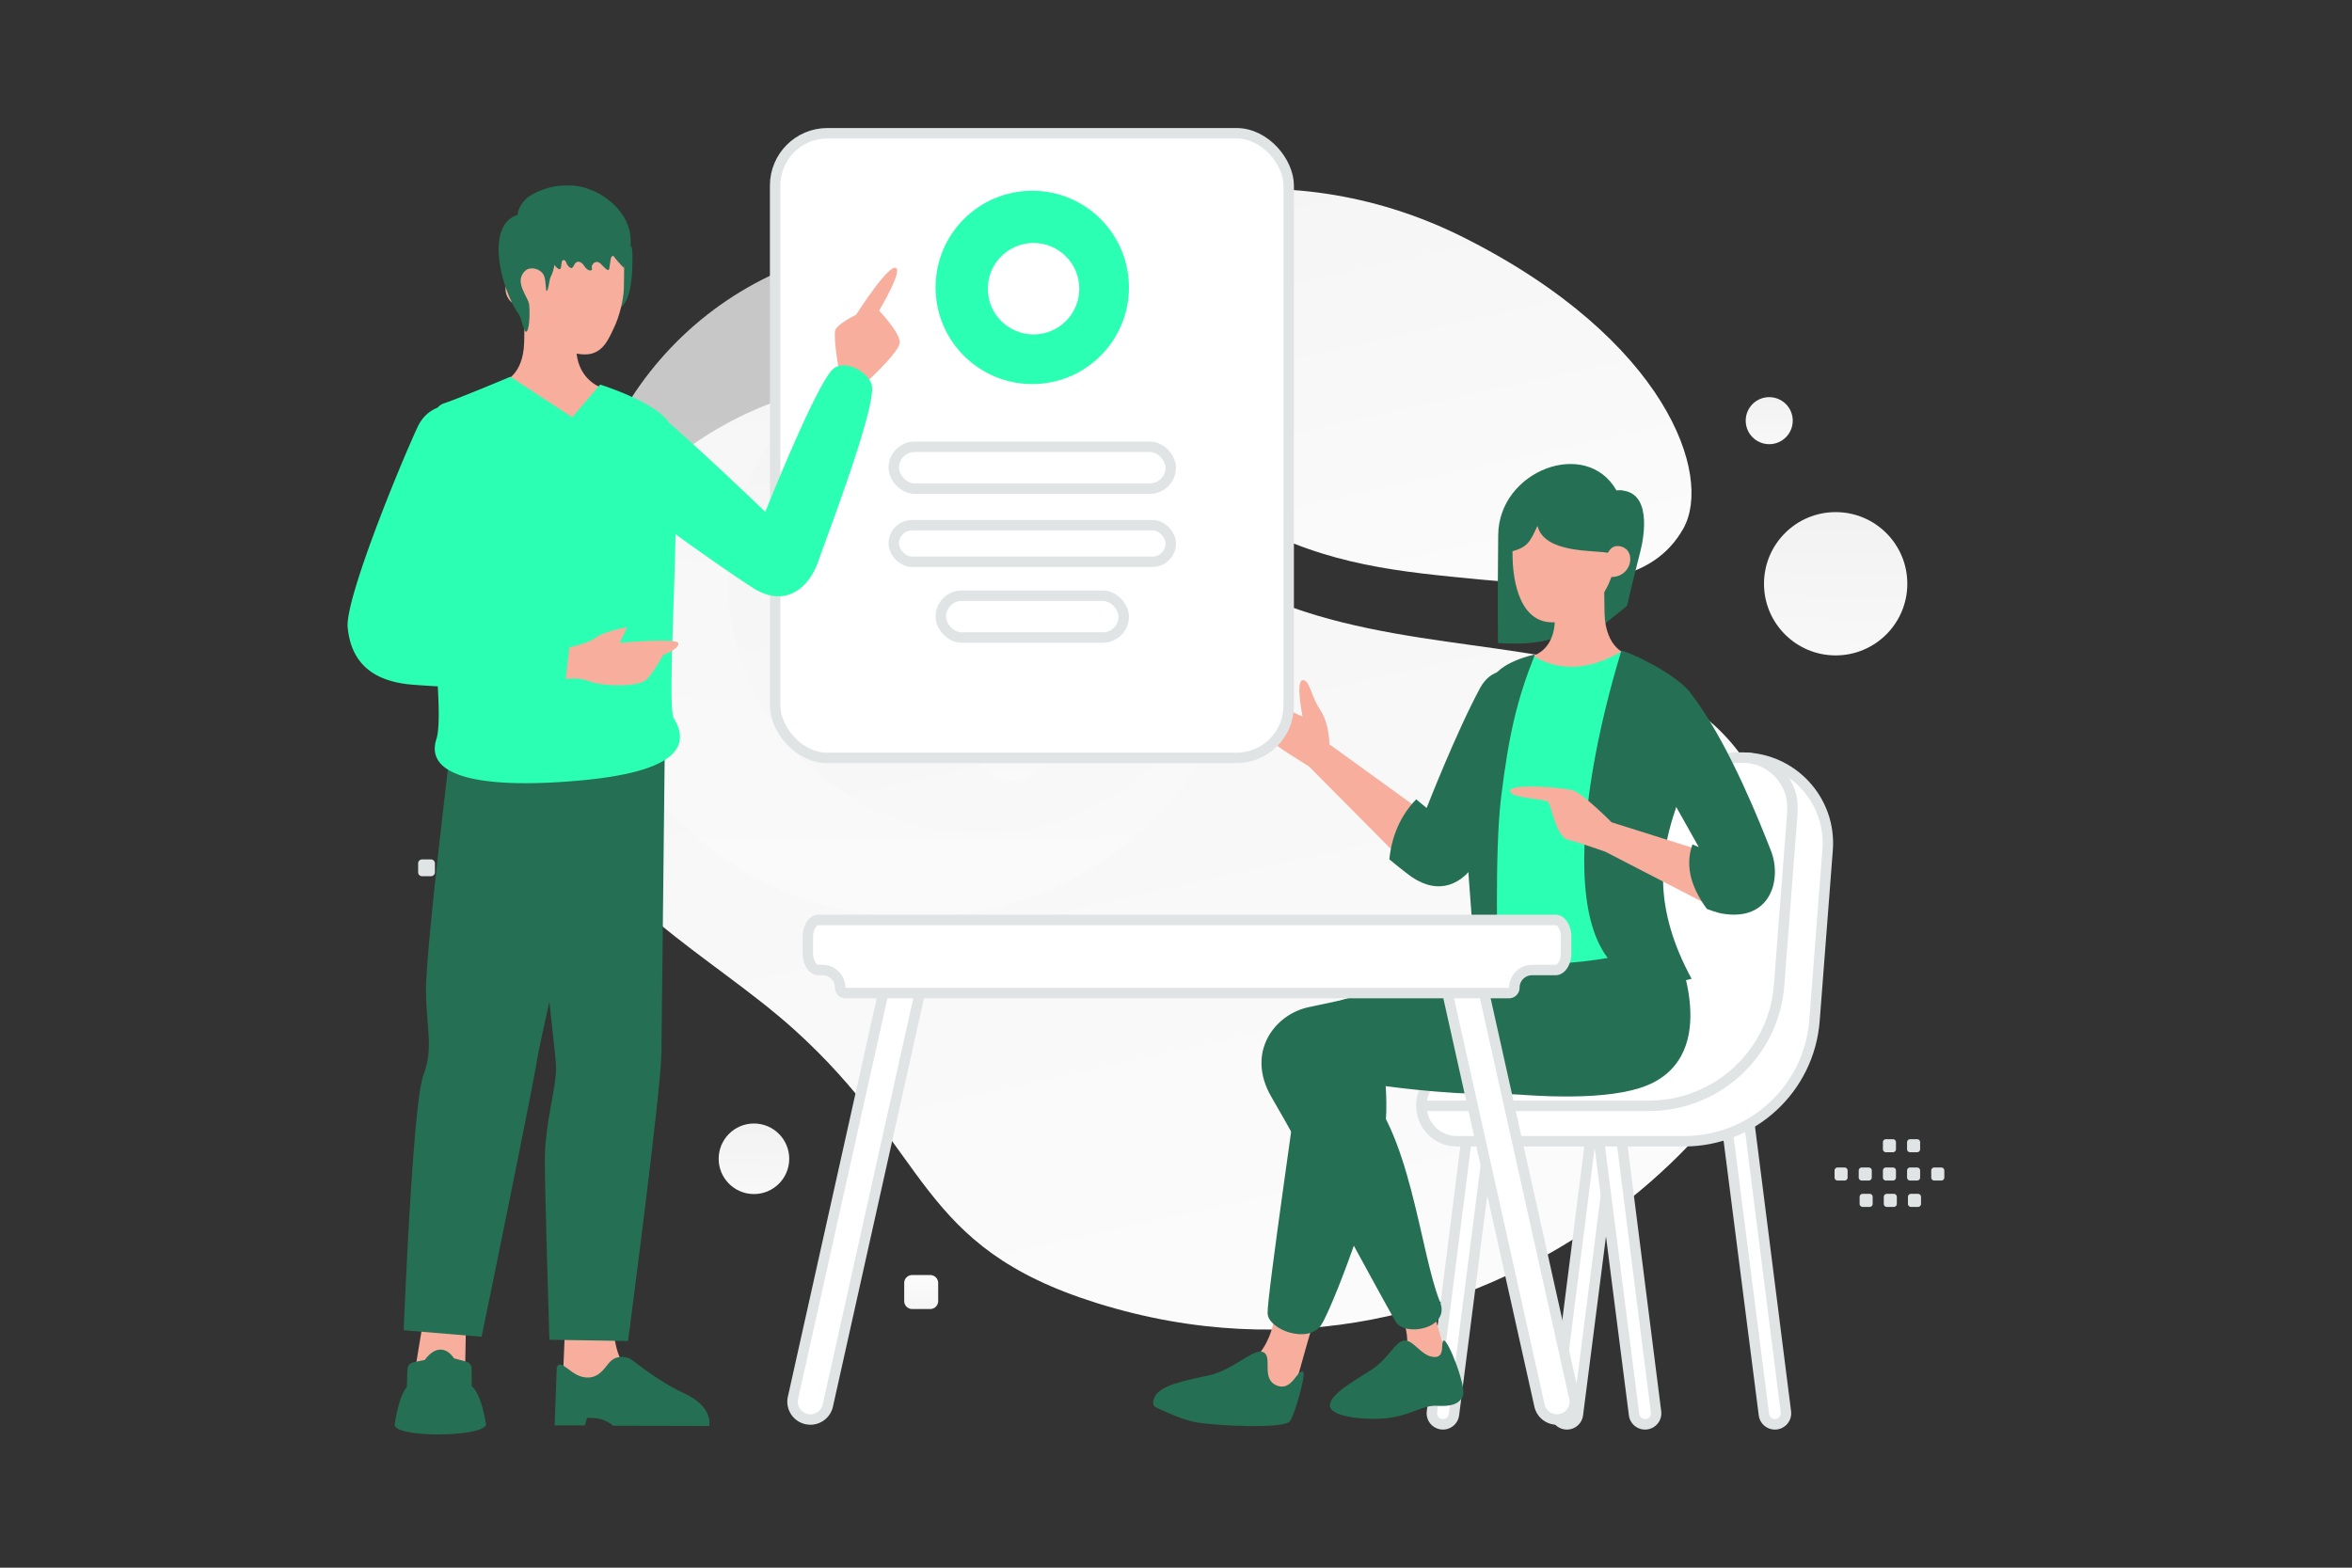 <svg width="900" height="600" viewBox="0 0 900 600" fill="none" xmlns="http://www.w3.org/2000/svg"><rect x="0" y="0" width="900" height="600" fill="#333333" stroke="none"/><path fill="transparent" d="M0 0h900v600H0z"/><path d="M686.463 357.638c3.357 61.869-117.602 187.673-266.693 141.109-69.341-21.659-63.467-57.607-116.194-104.984-31.428-28.237-76.584-49.589-89.143-90.634-10.85-35.428-4.196-73.507 14.614-98.276 42.303-55.702 127.704-93.845 211.852-6.081 84.147 87.764 236.886-.7 245.564 158.866z" fill="url(#a)"/><path d="M644.149 202.253c-11.57 20.649-36.91 23.486-77.505 19.562-30.531-2.957-58.373-5.245-88.906-21.892-21.371-11.643-38.288-27.397-50.635-42.697-13.38-16.575-32.055-35.492-22.9-54.286 12.581-25.816 85.338-47.56 155.987-12.002 77.609 39.071 95.277 91.133 83.959 111.315z" fill="url(#b)"/><path opacity=".76" fill-rule="evenodd" clip-rule="evenodd" d="M221.126 222.09c0-71.295 57.796-129.09 129.09-129.09 71.294 0 129.09 57.795 129.09 129.09 0 71.294-57.796 129.089-129.09 129.089-71.294 0-129.09-57.795-129.09-129.089zm250.983.17c0-53.403-43.291-96.694-96.693-96.694-53.403 0-96.694 43.291-96.694 96.694 0 53.402 43.291 96.693 96.694 96.693 53.402 0 96.693-43.291 96.693-96.693z" fill="url(#c)"/><path opacity=".76" d="M387.674 268.923c8.236 0 14.913 6.676 14.913 14.913 0 8.236-6.677 14.912-14.913 14.912s-14.913-6.676-14.913-14.912c0-8.237 6.677-14.913 14.913-14.913z" fill="url(#d)"/><circle r="27.421" transform="matrix(-1 0 0 1 702.42 223.421)" fill="url(#e)"/><circle r="9" transform="matrix(-1 0 0 1 677 161)" fill="url(#f)"/><circle r="13.5" transform="matrix(-1 0 0 1 288.5 443.5)" fill="url(#g)"/><path fill-rule="evenodd" clip-rule="evenodd" d="M615.398 417.172a4.313 4.313 0 0 0-4.88 3.728L595.38 540.369a4.234 4.234 0 0 0 8.401 1.07l15.292-119.449a4.313 4.313 0 0 0-3.675-4.818z" fill="#fff" stroke="#E1E4E5" stroke-width="4" stroke-linecap="round" stroke-linejoin="round"/><path fill-rule="evenodd" clip-rule="evenodd" d="M613.666 417.172a4.313 4.313 0 0 1 4.88 3.728l15.138 119.469a4.234 4.234 0 0 1-8.401 1.07L609.991 421.99a4.313 4.313 0 0 1 3.675-4.818zm-45.701 0a4.312 4.312 0 0 0-4.879 3.728l-15.138 119.469a4.233 4.233 0 0 0 4.257 4.766 4.231 4.231 0 0 0 4.143-3.696l15.293-119.449a4.314 4.314 0 0 0-3.676-4.818zm95.393 0a4.313 4.313 0 0 1 4.88 3.728l15.138 119.469a4.234 4.234 0 0 1-8.401 1.07L659.683 421.99a4.313 4.313 0 0 1 3.675-4.818z" fill="#fff" stroke="#E1E4E5" stroke-width="4" stroke-linecap="round" stroke-linejoin="round"/><path fill-rule="evenodd" clip-rule="evenodd" d="M557.387 436.783c-7.422 0-13.439-6.017-13.439-13.439 0-7.423 6.017-13.44 13.439-13.44h29.29c22.046 0 40.474-16.773 42.54-38.723l4.852-51.527c1.585-16.827 15.712-29.686 32.614-29.686 19.081 0 34.124 16.244 32.661 35.27l-5.029 65.38c-2.004 26.049-23.726 46.165-49.853 46.165h-87.075z" fill="#fff" stroke="#E1E4E5" stroke-width="4" stroke-linecap="round" stroke-linejoin="round"/><path fill-rule="evenodd" clip-rule="evenodd" d="M543.948 423.021c.001.116.095.21.21.21h86.762c26.123 0 47.843-20.109 49.852-46.155l5.018-65.058a33.14 33.14 0 0 0 .067-4.016c-.429-9.649-8.443-17.613-18.093-18.007a34.138 34.138 0 0 0-1.361-.027c-16.857 0-30.948 12.823-32.533 29.606l-4.851 51.367c-2.067 21.894-20.45 38.622-42.441 38.622h-29.225c-7.403 0-13.405 6.002-13.405 13.405v.053z" fill="#fff"/><path d="m680.772 377.076 1.994.154-1.994-.154zm5.018-65.058-1.994-.154 1.994.154zm-51.92 7.556-1.991-.189 1.991.189zm-4.851 51.367-1.991-.188 1.991.188zm56.838-62.939-1.998.089 1.998-.089zM543.948 423.021l-2 .008 2-.008zm86.972-1.79h-86.762v4h86.762v-4zm47.858-44.309c-1.929 25.004-22.78 44.309-47.858 44.309v4c27.167 0 49.756-20.914 51.846-48.001l-3.988-.308zm5.018-65.058-5.018 65.058 3.988.308 5.018-65.059-3.988-.307zm.063-3.773a31.17 31.17 0 0 1-.063 3.773l3.988.307a35.09 35.09 0 0 0 .071-4.258l-3.996.178zm-17.456-16.123c.429 0 .855.008 1.279.026l.163-3.997a36.313 36.313 0 0 0-1.442-.029v4zm-30.542 27.794c1.488-15.756 14.717-27.794 30.542-27.794v-4c-17.889 0-32.842 13.608-34.524 31.417l3.982.377zm-4.851 51.367 4.851-51.367-3.982-.377-4.851 51.368 3.982.376zm-44.432 40.434c23.023 0 42.268-17.513 44.432-40.434l-3.982-.376c-1.97 20.867-19.49 36.81-40.45 36.81v4zm-29.225 0h29.225v-4h-29.225v4zm-11.405 11.405c0-6.299 5.106-11.405 11.405-11.405v-4c-8.508 0-15.405 6.897-15.405 15.405h4zm0 .046v-.046h-4v.061l4-.015zm141.907-115.101c-.475-10.689-9.324-19.48-20.01-19.916l-.163 3.997c8.616.351 15.794 7.489 16.177 16.097l3.996-.178zM544.158 421.231a1.79 1.79 0 0 1 1.79 1.783l-4 .015a2.21 2.21 0 0 0 2.21 2.202v-4z" fill="#E1E4E5"/><path fill-rule="evenodd" clip-rule="evenodd" d="M534.716 499.383s7.487 15.12 1.35 19.885c-6.147 4.765-22.381 13.696-22.381 13.696l43.011-2.703-9.561-32.976-12.419 2.098z" fill="#F8AE9D"/><path fill-rule="evenodd" clip-rule="evenodd" d="M552.436 513.065c-1.353.646.872 6.721-3.89 6.294-4.761-.426-7.75-6.705-11.261-6.297-3.512.406-5.741 6.73-12.426 11.135-6.684 4.405-16.595 9.659-15.931 14.088.664 4.429 16.26 5.615 24.162 4.148 7.901-1.465 11.589-4.641 16.715-4.388 5.126.253 8.347-.374 9.955-3.665 1.606-3.292-5.762-22.061-7.324-21.315zm47.073-146.945c-13.021.582-85.494 16.611-98.661 19.335-13.167 2.723-24.299 17.459-14.259 34.522 11.277 19.155 40.375 73.553 47.439 85.816 3.497 6.069 21.137 2.666 16.993-7.521-7.724-18.991-11.311-66.698-31.005-84.092 0 0 66.229 11.526 94.837-1.677 20.792-9.598 16.088-47.788-15.344-46.383z" fill="#256F55"/><path fill-rule="evenodd" clip-rule="evenodd" d="M508.672 284.84s.147-7.741-3.559-13.278c-3.706-5.537-3.853-11.419-6.658-11.226-2.805.192-.027 13.863-.027 13.863s-3.559-1.36-6.116-3.079c-2.557-1.72-10.309-10.198-12.121-8.696-3.071 2.56 1.876 17 4.571 19.887 2.703 2.887 16.046 10.956 16.046 10.956l39.293 39.585 5.875-21.014-37.304-26.998z" fill="#F8AE9D"/><path fill-rule="evenodd" clip-rule="evenodd" d="M587.267 281.345c-6.057 14.049-17.148 39.857-21.72 47.557-5.73 9.643-14.766 13.892-25.345 6.737-2.213-1.497-8.57-6.733-8.57-6.733.941-9.164 4.365-16.824 10.267-22.983l4.008 3.316s11.368-29.14 20.512-46.02c7.92-14.605 30.068-3.232 20.848 18.126zm26.179-54.533v12.431l9.129-7.35s2.806-11.911 5.088-20.757c1.431-5.547 4.918-24.321-9.119-23.442-11.498-20.269-44.985-7.724-45.252 17.039-.321 29.784-.059 41.38-.059 41.38 18.936 1.087 29.595-1.651 40.213-19.301z" fill="#256F55"/><path fill-rule="evenodd" clip-rule="evenodd" d="M622.771 250.481s-8.492-1.994-8.787-15.909c-.294-13.915-.087-18.665-.087-18.665l-18.706-.337s-.204 15.508-.207 21.117c-.008 13.639-10.038 14.757-10.038 14.757s1.715 11.252 18.665 12.206c13.234.745 19.16-13.169 19.16-13.169z" fill="#F8AE9D"/><path fill-rule="evenodd" clip-rule="evenodd" d="M618.258 208.959c8.344-.323 6.983 11.893-1.685 11.876 0 0-5.035 17.354-22.515 17.354-14.196 0-15.12-20.226-15.248-24.261-.139-4.302-.157-18.435-.157-18.435l39.93-.019-.325 13.485z" fill="#F8AE9D"/><path fill-rule="evenodd" clip-rule="evenodd" d="M618.903 208.879c-3.458.57-3.038 2.86-3.979 2.66-4.775-1.016-24.103.324-26.591-10.305-3.097 6.64-3.854 8.273-10.673 10.055v-19.458l43.128-4.137s-.669 20.983-1.885 21.185z" fill="#256F55"/><path fill-rule="evenodd" clip-rule="evenodd" d="M620.874 249.057c-10.657 6.528-22.978 8.921-34.447 1.832-18.717 36.906-23.382 80.94-18.879 129.608 27.292 10.806 50.231 8.681 69.76-3.67l-16.434-127.77z" fill="#2affb4"/><path fill-rule="evenodd" clip-rule="evenodd" d="M488.063 499.99s.226 17.796-14.438 24.45c-14.655 6.653-25.096 6.252-23.767 11.396 1.329 5.143 39.473 4.935 43.036.913 3.036-3.422 9.638-35.287 11.456-32.851l-16.287-3.908z" fill="#F8AE9D"/><path fill-rule="evenodd" clip-rule="evenodd" d="M498.713 525.122c-2.248-1.617-4.137 7.708-10.242 5.115-6.104-2.592-1.29-11.163-5.132-12.744-3.841-1.581-11.259 6.918-21.112 8.984-9.852 2.064-17.851 3.872-20.125 7.707-1.958 3.296 0 4.349 0 4.349s9.485 4.736 15.379 5.779c8.561 1.514 33.306 2.523 36.017-.238 1.665-1.694 6.338-18.142 5.215-18.952zm141.595-164.503s18.93 39.98-7.673 53.708c-25.728 13.276-102.749-2.426-102.749-2.426s1.376 11.08 0 20.963c-3.595 25.811-20.69 68.814-24.307 74.217-5.002 7.473-20.238 1.837-20.525-4.385-.287-6.221 11.486-85.685 13.276-100.838 1.781-15.154 7.404-17.355 23.828-21.497 3.773-.952 48.392-12.041 52.48-11.717 35.121 2.777 65.67-8.025 65.67-8.025z" fill="#256F55"/><path fill-rule="evenodd" clip-rule="evenodd" d="M620.408 249.087c-17.65 57.819-28.235 139.791 26.89 125.53-29.283-53.914 10.525-78.18 1.502-106.044-3.085-9.526-28.161-20.234-28.392-19.486zm-33.047 1.397c-6.735 16.894-9.973 30.149-12.994 54.946-2.519 20.653-1.258 63.271-1.258 63.271l-8.324 1.636s-5.95-65.842-3.961-74.32c3.339-14.226 5.601-22.538 10.009-35.543 2.428-7.138 16.528-9.99 16.528-9.99z" fill="#256F55"/><path fill-rule="evenodd" clip-rule="evenodd" d="M616.702 314.726s-10.868-10.881-14.631-12.144c-3.764-1.263-24.38-2.78-24.241.074.158 3.057 13.425 2.881 14.651 4.385 1.227 1.503 2.933 13.209 7.57 14.364 4.628 1.154 14.222 4.57 14.222 4.57l42.703 22.065-4.55-22.063-35.724-11.251z" fill="#F8AE9D"/><path fill-rule="evenodd" clip-rule="evenodd" d="M649.411 268.653c12.953 18.281 24.013 46.129 28.258 56.985 4.245 10.857-.037 27.233-18.704 24.018-2.223-.383-5.838-1.789-5.838-1.789-6.863-9.409-8.067-17.487-5.506-24.679l2.414 1.019s-18.552-32.885-23.083-41.701c-7.567-14.722 11.049-29.961 22.459-13.853z" fill="#256F55"/><path d="M595.759 543.286a6.83 6.83 0 0 1-6.667-5.344l-36.817-165.148c-.952-4.271 2.297-8.324 6.672-8.324a6.835 6.835 0 0 1 6.672 5.349l36.807 165.151c.951 4.267-2.295 8.316-6.667 8.316zm-285.654 0a6.83 6.83 0 0 0 6.666-5.344l36.82-165.156c.951-4.266-2.295-8.316-6.667-8.316a6.83 6.83 0 0 0-6.666 5.344l-36.82 165.156c-.951 4.267 2.295 8.316 6.667 8.316z" fill="#fff" stroke="#E1E4E5" stroke-width="4" stroke-linecap="round" stroke-linejoin="round"/><path fill-rule="evenodd" clip-rule="evenodd" d="M309.125 364.775v-6.211c0-3.565 1.821-6.454 4.059-6.472h282.034c2.25 0 4.059 2.907 4.059 6.472v6.211c0 3.582-1.821 6.472-4.059 6.472h-8.961a6.784 6.784 0 0 0-6.784 6.784 2.053 2.053 0 0 1-2.063 2.048H323.545a2.05 2.05 0 0 1-2.051-2.048 6.784 6.784 0 0 0-6.785-6.784h-1.525c-2.25 0-4.059-2.89-4.059-6.472z" fill="#fff"/><path d="m313.184 352.092-.016-2h.016v2zm-2.059 6.472v6.211h-4v-6.211h4zm2.074-4.472c-.193.002-.666.136-1.19.97-.506.805-.884 2.038-.884 3.502h-4c0-2.101.533-4.095 1.497-5.63.946-1.507 2.502-2.826 4.546-2.842l.031 4zm282.019 0H313.184v-4h282.034v4zm2.059 4.472c0-1.467-.377-2.705-.882-3.512-.521-.834-.988-.96-1.177-.96v-4c2.061 0 3.623 1.328 4.568 2.839.962 1.537 1.491 3.535 1.491 5.633h-4zm0 6.211v-6.211h4v6.211h-4zm-2.059 4.472c.185 0 .653-.125 1.175-.957.505-.804.884-2.04.884-3.515h4c0 2.107-.532 4.107-1.497 5.643-.947 1.509-2.509 2.829-4.562 2.829v-4zm-8.961 0h8.961v4h-8.961v-4zm-8.847 8.832a.07.07 0 0 0 .031-.005.072.072 0 0 0 .019-.013.04.04 0 0 0 .01-.014c.001-.002.003-.006.003-.016h4c0 2.254-1.834 4.048-4.063 4.048v-4zm-253.865 0H577.41v4H323.545v-4zm-.051-.048c0 .01.001.014.003.017.001.004.005.01.011.016a.047.047 0 0 0 .037.015v4a4.05 4.05 0 0 1-4.051-4.048h4zm-10.31-8.784h1.525v4h-1.525v-4zm-2.059-4.472c0 1.477.377 2.714.881 3.517.519.828.985.955 1.178.955v4c-2.057 0-3.62-1.318-4.568-2.831-.963-1.537-1.491-3.536-1.491-5.641h4zm8.369 13.256a4.784 4.784 0 0 0-4.785-4.784v-4a8.784 8.784 0 0 1 8.785 8.784h-4zm266.763-4.784a4.784 4.784 0 0 0-4.784 4.784h-4a8.784 8.784 0 0 1 8.784-8.784v4z" fill="#E1E4E5"/><rect x="296.611" y="51" width="196.507" height="239.083" rx="20" fill="#fff" stroke="#E1E4E5" stroke-width="4" stroke-linecap="round" stroke-linejoin="round"/><mask id="h" mask-type="alpha" maskUnits="userSpaceOnUse" x="294" y="49" width="202" height="244"><path fill="#fff" stroke="#fff" stroke-width="4" stroke-linecap="round" stroke-linejoin="round" d="M296.611 51h196.507v239.083H296.611z"/></mask><g mask="url(#h)"><rect x="342" y="201" width="106" height="14" rx="7" fill="#fff" stroke="#E1E4E5" stroke-width="4" stroke-linecap="round" stroke-linejoin="round"/><rect x="342" y="171" width="106" height="16" rx="8" fill="#fff" stroke="#E1E4E5" stroke-width="4" stroke-linecap="round" stroke-linejoin="round"/><rect x="360" y="228" width="70" height="16" rx="8" fill="#fff" stroke="#E1E4E5" stroke-width="4" stroke-linecap="round" stroke-linejoin="round"/><path fill-rule="evenodd" clip-rule="evenodd" d="M395 73c20.435 0 37 16.566 37 37 0 20.435-16.565 37-37 37s-37-16.565-37-37c0-20.434 16.565-37 37-37zm.5 20c-9.665 0-17.5 7.835-17.5 17.5s7.835 17.5 17.5 17.5 17.5-7.835 17.5-17.5S405.165 93 395.5 93z" fill="#2affb4"/></g><path fill-rule="evenodd" clip-rule="evenodd" d="M212.054 494.802h2.413c.583 0 1.053.475 1.053 1.053v2.414c0 .583-.474 1.053-1.053 1.053h-2.413a1.058 1.058 0 0 1-1.054-1.053v-2.414a1.051 1.051 0 0 1 1.054-1.053zm8.367 0h2.413c.578 0 1.053.475 1.053 1.053v2.414c0 .583-.475 1.053-1.053 1.053h-2.413a1.058 1.058 0 0 1-1.054-1.053v-2.414c0-.578.475-1.053 1.054-1.053zm8.373 0h2.413c.578 0 1.053.475 1.053 1.053v2.414c0 .583-.475 1.053-1.053 1.053h-2.413a1.058 1.058 0 0 1-1.054-1.053v-2.414a1.051 1.051 0 0 1 1.054-1.053zm8.367 0h2.413c.579 0 1.053.475 1.053 1.053v2.414c0 .583-.474 1.053-1.053 1.053h-2.413a1.059 1.059 0 0 1-1.059-1.053v-2.414a1.065 1.065 0 0 1 1.059-1.053z" fill="#E1E4E5"/><path fill-rule="evenodd" clip-rule="evenodd" d="M349.026 488h6.934a3.042 3.042 0 0 1 3.04 3.03v6.94a3.033 3.033 0 0 1-3.04 3.03h-6.934a3.04 3.04 0 0 1-3.026-3.03v-6.94a3.04 3.04 0 0 1 3.026-3.03z" fill="url(#i)"/><path fill-rule="evenodd" clip-rule="evenodd" d="M220.728 503.926h2.413c.579 0 1.053.475 1.053 1.053v2.419c0 .578-.474 1.053-1.053 1.053h-2.413a1.055 1.055 0 0 1-1.054-1.053v-2.414a1.052 1.052 0 0 1 1.054-1.058zm8.367 0h2.413c.579 0 1.053.475 1.053 1.053v2.419c0 .578-.474 1.053-1.053 1.053h-2.413a1.058 1.058 0 0 1-1.054-1.053v-2.414a1.052 1.052 0 0 1 1.054-1.058zm8.367 0h2.414c.583 0 1.058.475 1.058 1.053v2.419c0 .578-.475 1.053-1.058 1.053h-2.414a1.058 1.058 0 0 1-1.053-1.053v-2.414c0-.583.475-1.058 1.053-1.058zM228.794 485h2.413c.578 0 1.053.475 1.053 1.053v2.414c0 .583-.475 1.053-1.053 1.053h-2.413a1.058 1.058 0 0 1-1.054-1.053v-2.414a1.051 1.051 0 0 1 1.054-1.053zm8.367 0h2.413c.579 0 1.053.475 1.053 1.053v2.414c0 .583-.474 1.053-1.053 1.053h-2.413a1.059 1.059 0 0 1-1.059-1.053v-2.414a1.065 1.065 0 0 1 1.059-1.053zm-75.664-156.071h3.429c.83 0 1.497.675 1.497 1.497v3.429c0 .83-.674 1.497-1.497 1.497h-3.429a1.503 1.503 0 0 1-1.497-1.497v-3.429a1.494 1.494 0 0 1 1.497-1.497zm11.89 0h3.429c.823 0 1.497.675 1.497 1.497v3.429c0 .83-.674 1.497-1.497 1.497h-3.429a1.503 1.503 0 0 1-1.497-1.497v-3.429c0-.822.675-1.497 1.497-1.497zm11.898 0h3.43c.822 0 1.497.675 1.497 1.497v3.429c0 .83-.675 1.497-1.497 1.497h-3.43a1.503 1.503 0 0 1-1.497-1.497v-3.429a1.494 1.494 0 0 1 1.497-1.497zm11.89 0h3.43c.822 0 1.497.675 1.497 1.497v3.429c0 .83-.675 1.497-1.497 1.497h-3.43a1.503 1.503 0 0 1-1.503-1.497v-3.429a1.513 1.513 0 0 1 1.503-1.497zm11.892 0h3.429c.829 0 1.504.675 1.504 1.497v3.429a1.5 1.5 0 0 1-1.504 1.497h-3.429a1.502 1.502 0 0 1-1.497-1.497v-3.429c0-.822.674-1.497 1.497-1.497zm-35.244 12.966h3.43c.822 0 1.497.674 1.497 1.497v3.436c0 .822-.675 1.497-1.497 1.497h-3.43a1.498 1.498 0 0 1-1.496-1.497v-3.429a1.494 1.494 0 0 1 1.496-1.504zm11.89 0h3.43c.822 0 1.497.674 1.497 1.497v3.436c0 .822-.675 1.497-1.497 1.497h-3.43a1.503 1.503 0 0 1-1.497-1.497v-3.429a1.495 1.495 0 0 1 1.497-1.504zm11.891 0h3.43c.829 0 1.504.674 1.504 1.497v3.436c0 .822-.675 1.497-1.504 1.497h-3.43a1.503 1.503 0 0 1-1.497-1.497v-3.429c0-.83.675-1.504 1.497-1.504zM185.285 315h3.43c.822 0 1.497.675 1.497 1.497v3.429c0 .83-.675 1.497-1.497 1.497h-3.43a1.503 1.503 0 0 1-1.497-1.497v-3.429a1.494 1.494 0 0 1 1.497-1.497zm11.89 0h3.43c.822 0 1.497.675 1.497 1.497v3.429c0 .83-.675 1.497-1.497 1.497h-3.43a1.503 1.503 0 0 1-1.503-1.497v-3.429a1.513 1.513 0 0 1 1.503-1.497zm505.989 131.834h2.668c.645 0 1.164.524 1.164 1.164v2.667c0 .645-.525 1.164-1.164 1.164h-2.668a1.168 1.168 0 0 1-1.164-1.164v-2.667a1.161 1.161 0 0 1 1.164-1.164zm9.248 0h2.667c.64 0 1.165.524 1.165 1.164v2.667c0 .645-.525 1.164-1.165 1.164h-2.667a1.168 1.168 0 0 1-1.164-1.164v-2.667c0-.64.525-1.164 1.164-1.164zm9.254 0h2.668c.639 0 1.164.524 1.164 1.164v2.667c0 .645-.525 1.164-1.164 1.164h-2.668a1.168 1.168 0 0 1-1.164-1.164v-2.667a1.161 1.161 0 0 1 1.164-1.164zm9.248 0h2.668c.639 0 1.164.524 1.164 1.164v2.667c0 .645-.525 1.164-1.164 1.164h-2.668a1.169 1.169 0 0 1-1.169-1.164v-2.667c.005-.64.53-1.164 1.169-1.164zm9.249 0h2.667c.645 0 1.17.524 1.17 1.164v2.667c0 .645-.525 1.164-1.17 1.164h-2.667c-.64 0-1.164-.524-1.164-1.164v-2.667c0-.64.524-1.164 1.164-1.164zm-27.411 10.084h2.667c.64 0 1.164.525 1.164 1.164v2.673c0 .64-.524 1.165-1.164 1.165h-2.667a1.166 1.166 0 0 1-1.165-1.165v-2.667a1.164 1.164 0 0 1 1.165-1.17zm9.247 0h2.668c.639 0 1.164.525 1.164 1.164v2.673a1.17 1.17 0 0 1-1.164 1.165h-2.668a1.17 1.17 0 0 1-1.164-1.165v-2.667a1.163 1.163 0 0 1 1.164-1.17zm9.249 0h2.667c.645 0 1.17.525 1.17 1.164v2.673a1.17 1.17 0 0 1-1.17 1.165h-2.667a1.17 1.17 0 0 1-1.165-1.165v-2.667c0-.645.525-1.17 1.165-1.17zM721.666 436h2.668c.639 0 1.164.525 1.164 1.164v2.668c0 .645-.525 1.164-1.164 1.164h-2.668a1.169 1.169 0 0 1-1.164-1.164v-2.668a1.162 1.162 0 0 1 1.164-1.164zm9.248 0h2.668c.639 0 1.164.525 1.164 1.164v2.668c0 .645-.525 1.164-1.164 1.164h-2.668a1.17 1.17 0 0 1-1.169-1.164v-2.668a1.177 1.177 0 0 1 1.169-1.164z" fill="#E1E4E5"/><path d="M228.447 110.556c-.728 2.909.237 5.933 1.829 8.473 1.125 1.795 2.697-.187 4.99-.505 3.547-.496 5.793-4.251 6.56-13.398.356-6.68.188-10.014-.184-10.597-1.325-2.088-4.733-2.787-7.419-2.585" fill="#256F55"/><path fill-rule="evenodd" clip-rule="evenodd" d="M234.885 508.12s-.216 13.737 8.263 18.616c8.478 4.88 21.613 13.946 21.613 13.946l-49.968 1.685 1.424-34.37 18.668.123z" fill="#F8AE9D"/><path fill-rule="evenodd" clip-rule="evenodd" d="m213.05 523.257-.813 22.285h11.606l.796-2.871s4.369-.178 6.894 1.061c2.669 1.312 3.028 1.948 3.028 1.948l36.814.077s1.817-7.202-9.405-12.412c-11.222-5.211-19.393-12.606-20.946-13.363-1.563-.762-4.717-1.193-6.938.599-2.222 1.79-3.979 6.5-9.012 6.647-6.478.191-10.2-7.739-12.024-3.971zM198.7 283.935s13.638 115.724 14.062 123.768c.425 8.045-4.38 21.928-4.287 36.975.094 15.048 1.755 68.082 1.755 68.082l30.085.49s12.644-95.836 12.781-110.207c.135-14.371 1.295-117.724 1.295-117.724l-55.691-1.384z" fill="#256F55"/><path fill-rule="evenodd" clip-rule="evenodd" d="m161.903 505.706-5.863 35.606 21.614-.108.684-36.056-16.435.558z" fill="#F8AE9D"/><path fill-rule="evenodd" clip-rule="evenodd" d="M158.072 521.434a2.748 2.748 0 0 0-2.162 2.594l-.225 6.843c-3.106 3.454-4.548 13.534-4.661 14.356a.618.618 0 0 0-.006.114c.264 4.905 32.522 4.808 34.926.133a.634.634 0 0 0 .049-.401c-.254-1.583-2.013-11.795-5.491-14.523l-.025-6.764a2.744 2.744 0 0 0-2.033-2.642l-4.709-1.267c-3.159-4.62-7.465-4.457-11.155.578l-4.508.979zm14.442-236.409s-9.631 78.955-9.501 94.074c.131 15.121 2.965 21.761-1.068 32.607-4.033 10.847-7.472 97.422-7.472 97.422l29.822 2.484s19.051-92.64 21.123-105.484c2.072-12.844 27.677-122.193 27.677-122.193l-60.581 1.09z" fill="#256F55"/><path fill-rule="evenodd" clip-rule="evenodd" d="M321.221 143.065s-2.49-13.876-1.595-16.686c.765-2.428 7.993-5.93 7.993-5.93s12.571-19.859 15.322-17.837c2.238 1.639-6.547 16.28-6.547 16.28s8.011 8.405 7.899 12.161c-.111 3.758-13.075 15.519-13.075 15.519l-9.997-3.507zm-129.207 3.26s8.28-1.943 8.567-15.51c.287-13.566.085-18.196.085-18.196l19.629-.33s.198 15.12.201 20.588c.008 11.906 8.85 15.123 8.85 15.123s-.735 13.018-17.26 13.947c-12.902.727-20.072-15.622-20.072-15.622z" fill="#F8AE9D"/><path fill-rule="evenodd" clip-rule="evenodd" d="M198.863 105.761c-8.135-.315-6.808 11.595 1.643 11.579 0 0 9.083 18.262 23.342 18.31 6.869.022 9.112-6.096 11.171-10.391 2.059-4.295 3.57-10.72 3.696-14.653.135-4.194.152-17.974.152-17.974l-40.32-.018.316 13.147z" fill="#F8AE9D"/><path fill-rule="evenodd" clip-rule="evenodd" d="M229.655 147.192s21.146 6.601 26.242 14.486c16.415 14.421 36.945 34.225 36.945 34.225s19.553-49.075 25.945-54.67c4.374-3.828 13.088.905 14.712 5.77 2.086 6.249-11.306 42.899-17.631 60.209-1.226 3.354-2.186 5.981-2.717 7.521-3.857 11.19-13.241 17.608-24.66 10.495-4.603-2.866-18.302-12.26-29.989-20.776-.183 8.947-.491 18.374-.783 27.328-.711 21.752-1.33 40.708.158 43.171 7.371 12.209-2.43 20.59-34.879 23.669-32.448 3.079-61.236.558-56.012-15.735 1.089-3.395 1.075-10.702.532-20.196a378.53 378.53 0 0 1-9.529-.628c-13.543-1.067-23.558-6.886-24.955-21.999-.978-10.582 19.183-60.265 26.744-76.601 1.768-3.822 4.503-6.202 7.601-7.389.721-.804 1.533-1.37 2.446-1.67 5.553-1.831 25.464-10.196 25.464-10.196l23.686 15.497 10.68-12.511zm-64.331 87.455-.053.138.066.008-.013-.146z" fill="#2affb4"/><path fill-rule="evenodd" clip-rule="evenodd" d="M217.881 247.76s7.225-1.453 10.182-3.774c2.956-2.321 11.91-3.962 11.91-3.962l-2.864 6.033s21.945-2.06 22.465.104c.52 2.165-5.828 4.519-5.828 4.519s-3.13 5.847-6.16 9.236c-2.867 3.207-17.112 2.825-22.106.824-4.315-1.729-9.006-.865-9.006-.865l1.407-12.115z" fill="#F8AE9D"/><path d="M201.076 93.176c1.189 1.556 3.285 1.899 5.012 2.206 2.321.414 3.469 1.275 4.674 3.587.763 1.477 1.526 3.095 2.891 3.895 1.112.655 1.078-1.002 1.243-2.282a2.563 2.563 0 0 1 .07-.355c.265-1.023 1.351-.851 1.666.158.289.914.908 1.688 1.695 2.119.128.07.265.132.401.105.185-.026.33-.202.45-.36.251-.329.5-.747.757-1.189.849-1.46 2.47-.948 3.419.45.595.871 1.301 1.767 2.273 1.97.313.07.707.017.851-.291.185-.378-.104-.756-.056-1.142.04-.361.193-.519.361-.827.658-1.187 2.183-1.23 3.112-.241.648.69 1.322 1.35 2.02 1.982.297.264.731.527 1.028.264.161-.141.201-.378.233-.607.169-1.117.329-2.233.498-3.35.096-.624.426-1.442.988-1.283.273.079.433.369.586.633.185.334 3.485 4.141 3.55 3.851.514-2.163 1.566-4.132 2.08-6.295 3.325-13.918-11.428-25.11-22.696-25.171-2.505-.018-4.794.024-7.228.613-2.594.633-5.332 1.638-7.685 3.053-3.301 1.978-5.799 5.574-5.156 9.865" fill="#256F55"/><path d="M210.239 88.677c1.589 1.817 2.01 4.374 2.157 6.79.219 3.642-.077 7.425-1.744 10.659-.475.92-.826 5.475-1.558 5.223-.233-.078-.194-3.611-.81-5.514-.95-2.95-5.327-4.075-7.297-2.211-3.147 2.966-1.301 6.569-.258 8.811.624 1.353 1.613 2.871 1.784 4.303.21 1.833.273 8.512-.911 10.07-.989 1.306-2.041-5.004-2.936-6.247-6.628-9.259-12.984-32.836-1.667-37.95 1.721-.778 7.033-1.18 8.645-.188" fill="#256F55"/><defs><linearGradient id="a" x1="541.89" y1="728.493" x2="315.629" y2="-292.32" gradientUnits="userSpaceOnUse"><stop stop-color="#fff"/><stop offset="1" stop-color="#EEE"/></linearGradient><linearGradient id="b" x1="566.205" y1="336.078" x2="463.079" y2="-127.329" gradientUnits="userSpaceOnUse"><stop stop-color="#fff"/><stop offset="1" stop-color="#EEE"/></linearGradient><linearGradient id="c" x1="344.711" y1="495.929" x2="352.672" y2="-187.855" gradientUnits="userSpaceOnUse"><stop stop-color="#fff"/><stop offset="1" stop-color="#EEE"/></linearGradient><linearGradient id="d" x1="387.038" y1="315.471" x2="387.958" y2="236.477" gradientUnits="userSpaceOnUse"><stop stop-color="#fff"/><stop offset="1" stop-color="#EEE"/></linearGradient><linearGradient id="e" x1="28.59" y1="85.588" x2="26.899" y2="-59.658" gradientUnits="userSpaceOnUse"><stop stop-color="#fff"/><stop offset="1" stop-color="#EEE"/></linearGradient><linearGradient id="f" x1="9.384" y1="28.092" x2="8.829" y2="-19.581" gradientUnits="userSpaceOnUse"><stop stop-color="#fff"/><stop offset="1" stop-color="#EEE"/></linearGradient><linearGradient id="g" x1="14.076" y1="42.138" x2="13.243" y2="-29.371" gradientUnits="userSpaceOnUse"><stop stop-color="#fff"/><stop offset="1" stop-color="#EEE"/></linearGradient><linearGradient id="i" x1="352.223" y1="480.711" x2="352.624" y2="515.142" gradientUnits="userSpaceOnUse"><stop stop-color="#fff"/><stop offset="1" stop-color="#EEE"/></linearGradient></defs></svg>